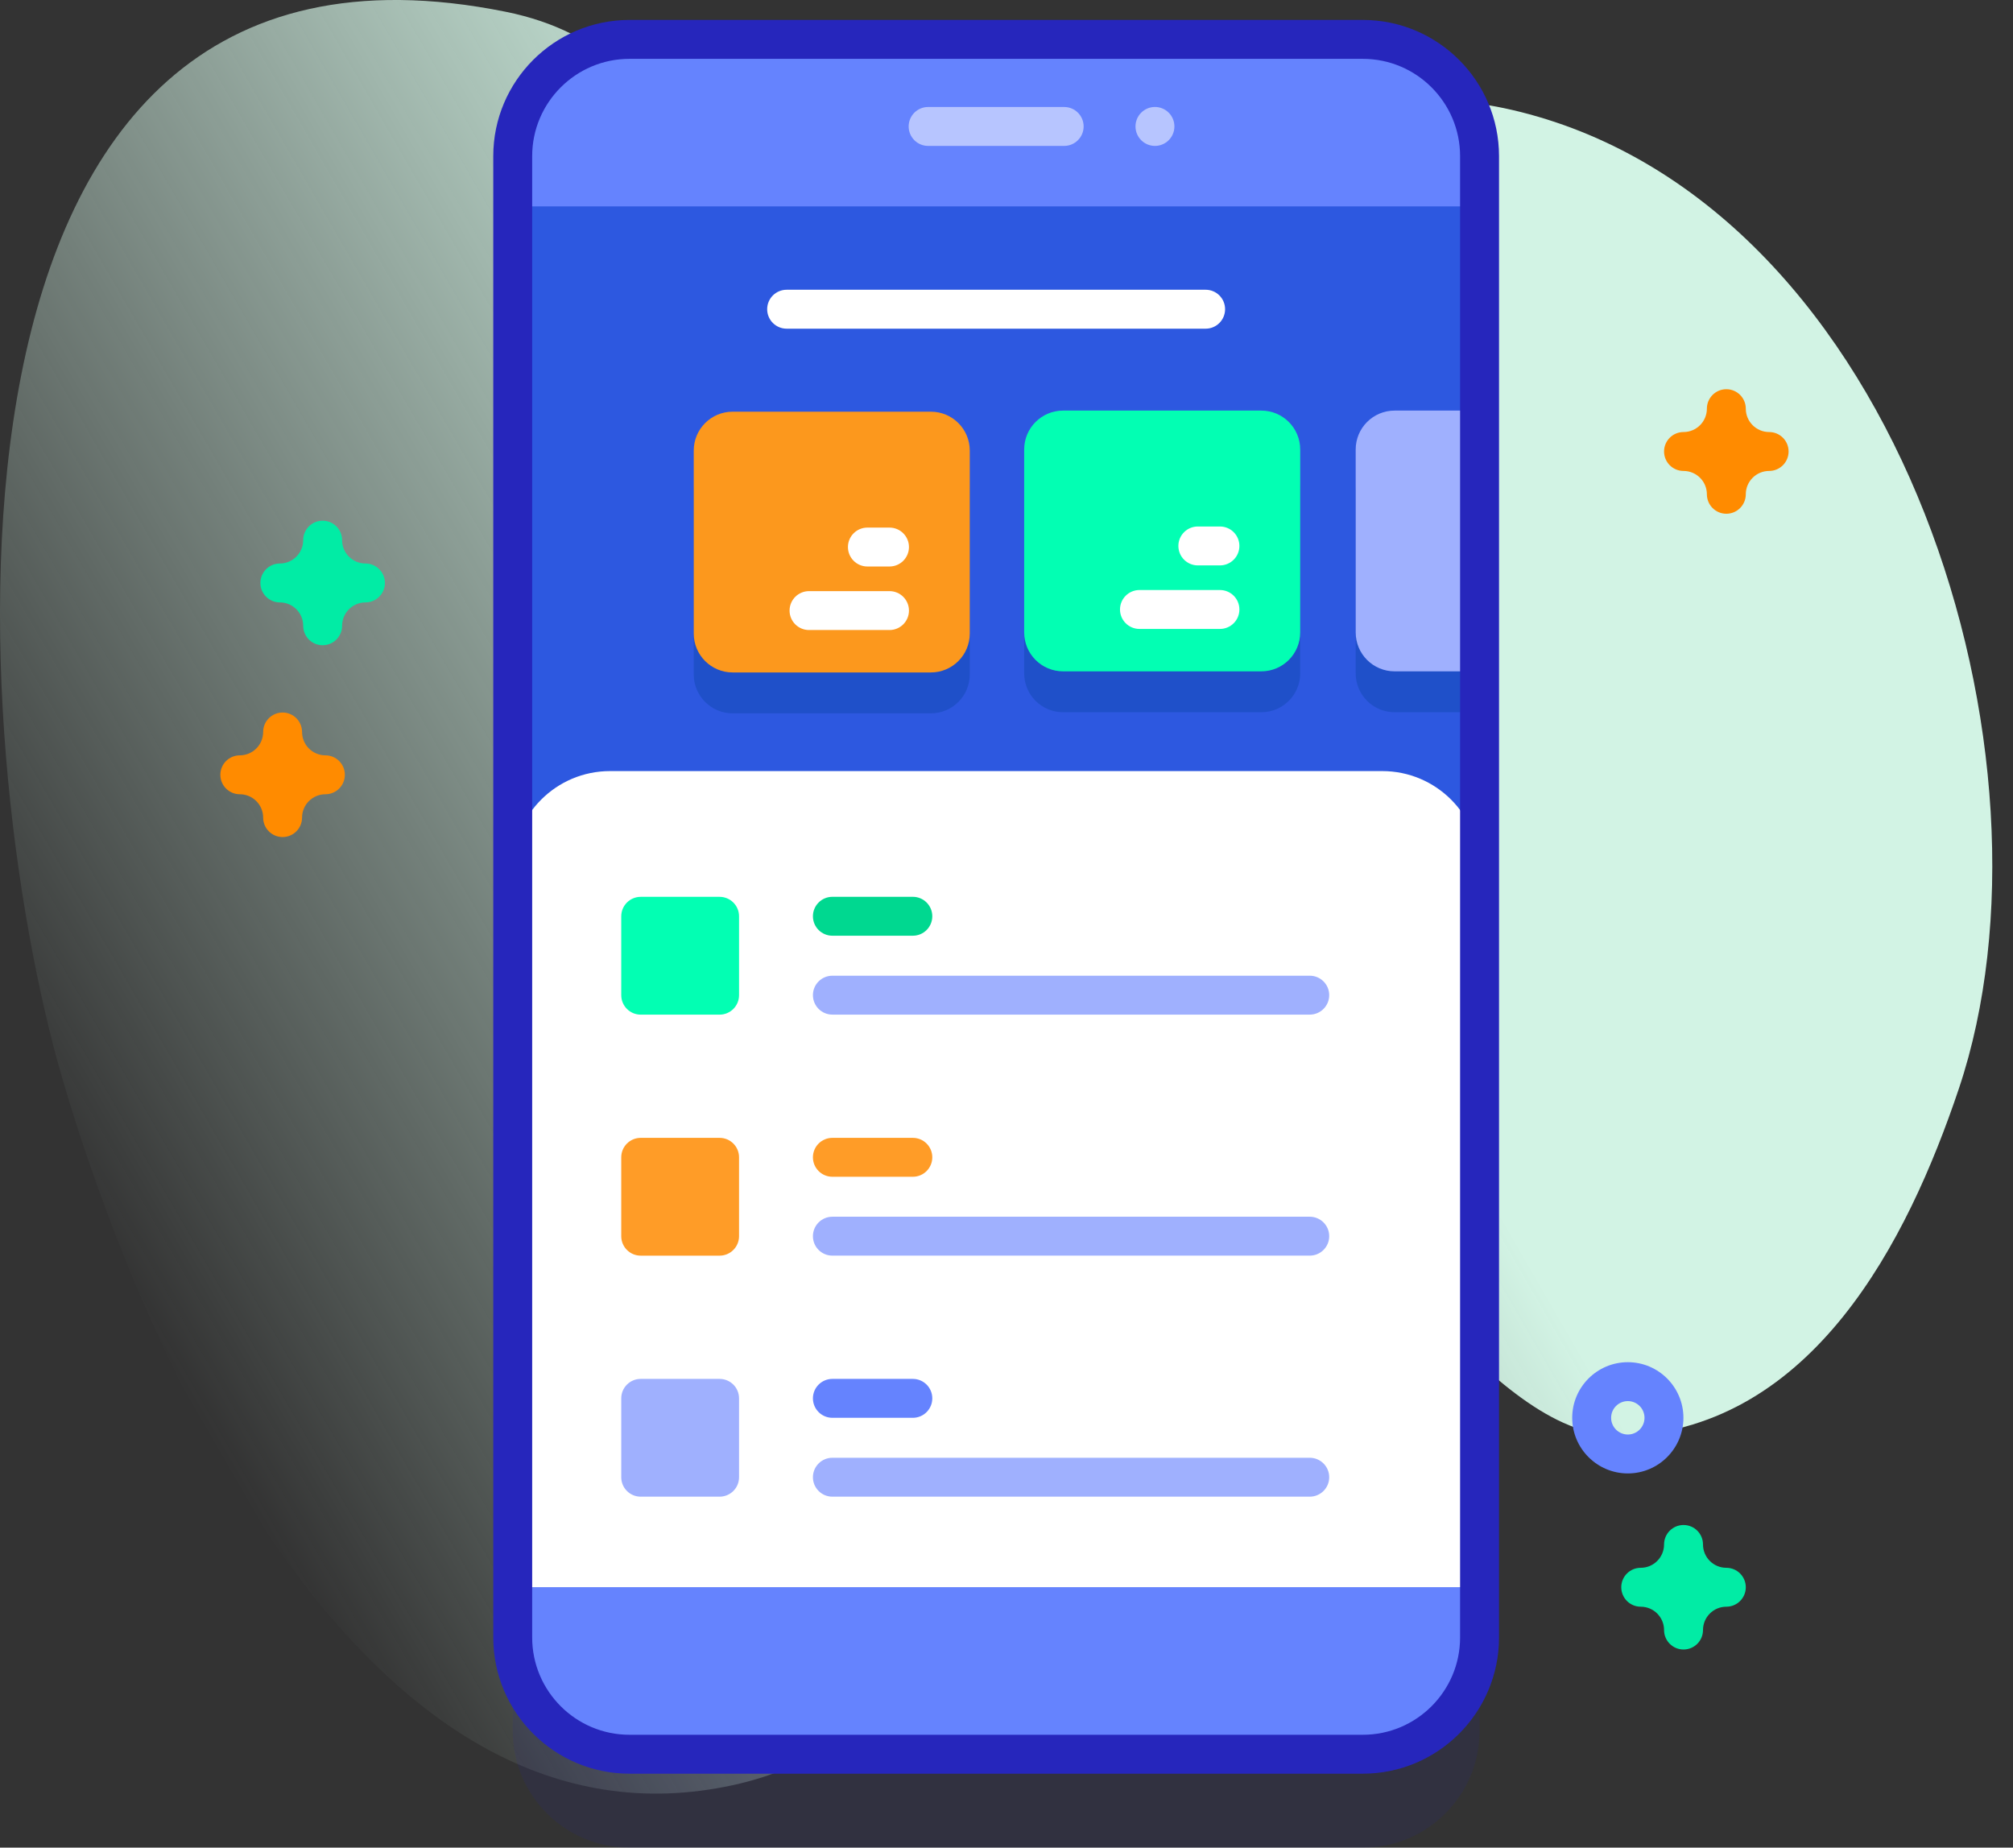 <svg xmlns="http://www.w3.org/2000/svg" width="73" height="67" viewBox="0 0 73 67" fill="none"><rect x="0" y="0" width="73" height="67" fill="#333333" stroke="none"/><path d="M2.268 39.136C4.911 48.168 12.528 66.591 25.399 64.938C38.309 63.279 33.268 46.632 45.086 44.35C50.288 43.346 53.814 52.35 59.028 52.07C65.743 51.709 69.161 45.062 71.038 39.474C75.017 27.625 69.058 7.533 55.112 4.053C42.942 1.017 41.519 15.886 30.937 11.567C24.989 9.139 25.583 1.89 18.34 0.427C-3.575 -3.998 -1.248 27.119 2.268 39.136Z" fill="url(#paint0_linear)"></path><path opacity="0.1" d="M49.422 67H22.827C20.489 67 18.594 65.105 18.594 62.767V9.049C18.594 6.711 20.489 4.815 22.827 4.815H49.422C51.76 4.815 53.655 6.711 53.655 9.049V62.767C53.655 65.105 51.76 67 49.422 67Z" fill="#2626BC"></path><path d="M49.422 63.613H22.827C20.489 63.613 18.594 61.718 18.594 59.38V5.662C18.594 3.324 20.489 1.429 22.827 1.429H49.422C51.76 1.429 53.655 3.324 53.655 5.662V59.38C53.655 61.718 51.76 63.613 49.422 63.613Z" fill="#6583FE"></path><path d="M18.594 7.484H53.655V57.558H18.594V7.484Z" fill="#2D58E0"></path><path d="M33.757 25.868H26.569C25.789 25.868 25.158 25.236 25.158 24.457V17.823C25.158 17.044 25.789 16.412 26.569 16.412H33.757C34.537 16.412 35.168 17.044 35.168 17.823V24.457C35.168 25.236 34.537 25.868 33.757 25.868Z" fill="#1F50C9"></path><path d="M45.74 25.828H38.552C37.772 25.828 37.141 25.196 37.141 24.417V17.783C37.141 17.004 37.772 16.372 38.552 16.372H45.74C46.52 16.372 47.151 17.004 47.151 17.783V24.417C47.151 25.196 46.52 25.828 45.74 25.828Z" fill="#1F50C9"></path><path d="M53.615 16.372V25.828H50.574C49.795 25.828 49.163 25.196 49.163 24.417V17.783C49.163 17.004 49.795 16.372 50.574 16.372H53.615Z" fill="#1F50C9"></path><path d="M43.722 10.507H28.527C28.137 10.507 27.821 10.823 27.821 11.213C27.821 11.603 28.137 11.919 28.527 11.919H43.722C44.111 11.919 44.427 11.603 44.427 11.213C44.427 10.823 44.112 10.507 43.722 10.507Z" fill="white"></path><path d="M33.757 24.385H26.569C25.789 24.385 25.158 23.753 25.158 22.974V16.34C25.158 15.56 25.789 14.929 26.569 14.929H33.757C34.537 14.929 35.168 15.56 35.168 16.34V22.974C35.168 23.753 34.537 24.385 33.757 24.385Z" fill="#FC981D"></path><path d="M32.257 21.436H29.339C28.949 21.436 28.633 21.752 28.633 22.142C28.633 22.531 28.949 22.847 29.339 22.847H32.257C32.647 22.847 32.963 22.531 32.963 22.142C32.963 21.752 32.647 21.436 32.257 21.436Z" fill="white"></path><path d="M32.257 19.132H31.456C31.066 19.132 30.75 19.448 30.75 19.837C30.75 20.227 31.066 20.543 31.456 20.543H32.257C32.647 20.543 32.963 20.227 32.963 19.837C32.963 19.448 32.647 19.132 32.257 19.132Z" fill="white"></path><path d="M45.74 24.345H38.552C37.772 24.345 37.141 23.713 37.141 22.934V16.3C37.141 15.521 37.772 14.889 38.552 14.889H45.74C46.52 14.889 47.151 15.521 47.151 16.3V22.934C47.151 23.713 46.52 24.345 45.74 24.345Z" fill="#02FFB3"></path><path d="M44.24 21.396H41.322C40.932 21.396 40.616 21.712 40.616 22.102C40.616 22.491 40.932 22.807 41.322 22.807H44.24C44.63 22.807 44.946 22.491 44.946 22.102C44.946 21.712 44.63 21.396 44.24 21.396Z" fill="white"></path><path d="M44.24 19.092H43.438C43.049 19.092 42.733 19.408 42.733 19.797C42.733 20.187 43.049 20.503 43.438 20.503H44.24C44.63 20.503 44.946 20.187 44.946 19.797C44.946 19.408 44.63 19.092 44.24 19.092Z" fill="white"></path><path d="M53.615 14.889V24.345H50.574C49.795 24.345 49.163 23.713 49.163 22.934V16.3C49.163 15.521 49.795 14.889 50.574 14.889H53.615Z" fill="#9FB0FE"></path><path d="M18.594 57.558V31.489C18.594 29.542 20.173 27.962 22.122 27.962H50.127C52.076 27.962 53.655 29.542 53.655 31.489V57.558H18.594Z" fill="white"></path><path d="M49.422 64.319H22.827C20.104 64.319 17.888 62.103 17.888 59.38V5.662C17.888 2.939 20.104 0.723 22.827 0.723H49.422C52.145 0.723 54.361 2.939 54.361 5.662V59.38C54.361 62.103 52.145 64.319 49.422 64.319ZM22.827 2.134C20.882 2.134 19.299 3.717 19.299 5.662V59.38C19.299 61.325 20.882 62.908 22.827 62.908H49.422C51.367 62.908 52.949 61.325 52.949 59.38V5.662C52.949 3.717 51.367 2.134 49.422 2.134H22.827Z" fill="#2626BC"></path><path d="M38.592 5.291H33.657C33.268 5.291 32.952 4.975 32.952 4.585C32.952 4.196 33.268 3.88 33.657 3.88H38.592C38.981 3.88 39.297 4.196 39.297 4.585C39.297 4.975 38.981 5.291 38.592 5.291Z" fill="#B7C5FF"></path><path d="M41.884 5.291C42.273 5.291 42.589 4.975 42.589 4.585C42.589 4.195 42.273 3.879 41.884 3.879C41.494 3.879 41.178 4.195 41.178 4.585C41.178 4.975 41.494 5.291 41.884 5.291Z" fill="#B7C5FF"></path><path d="M33.104 32.521H30.186C29.796 32.521 29.48 32.837 29.48 33.226C29.48 33.616 29.796 33.932 30.186 33.932H33.104C33.493 33.932 33.809 33.616 33.809 33.226C33.809 32.837 33.493 32.521 33.104 32.521Z" fill="#00D890"></path><path d="M47.497 35.382H30.186C29.796 35.382 29.48 35.697 29.48 36.087C29.48 36.477 29.796 36.793 30.186 36.793H47.497C47.887 36.793 48.203 36.477 48.203 36.087C48.203 35.697 47.887 35.382 47.497 35.382Z" fill="#9FB0FE"></path><path d="M26.095 36.794H23.235C22.845 36.794 22.529 36.478 22.529 36.088V33.227C22.529 32.838 22.845 32.522 23.235 32.522H26.095C26.485 32.522 26.801 32.838 26.801 33.227V36.088C26.801 36.478 26.485 36.794 26.095 36.794Z" fill="#02FFB3"></path><path d="M33.104 41.262H30.186C29.796 41.262 29.48 41.578 29.48 41.967C29.48 42.357 29.796 42.673 30.186 42.673H33.104C33.493 42.673 33.809 42.357 33.809 41.967C33.809 41.578 33.493 41.262 33.104 41.262Z" fill="#FF9C27"></path><path d="M47.497 44.122H30.186C29.796 44.122 29.48 44.438 29.48 44.828C29.48 45.218 29.796 45.533 30.186 45.533H47.497C47.887 45.533 48.203 45.218 48.203 44.828C48.203 44.438 47.887 44.122 47.497 44.122Z" fill="#9FB0FE"></path><path d="M26.095 45.534H23.235C22.845 45.534 22.529 45.218 22.529 44.828V41.967C22.529 41.578 22.845 41.262 23.235 41.262H26.095C26.485 41.262 26.801 41.578 26.801 41.967V44.828C26.801 45.218 26.485 45.534 26.095 45.534Z" fill="#FF9C27"></path><path d="M33.104 50.003H30.186C29.796 50.003 29.48 50.319 29.48 50.708C29.48 51.098 29.796 51.414 30.186 51.414H33.104C33.493 51.414 33.809 51.098 33.809 50.708C33.809 50.319 33.493 50.003 33.104 50.003Z" fill="#6583FE"></path><path d="M47.497 52.863H30.186C29.796 52.863 29.48 53.179 29.48 53.569C29.48 53.958 29.796 54.274 30.186 54.274H47.497C47.887 54.274 48.203 53.958 48.203 53.569C48.203 53.179 47.887 52.863 47.497 52.863Z" fill="#9FB0FE"></path><path d="M26.095 54.274H23.235C22.845 54.274 22.529 53.959 22.529 53.569V50.708C22.529 50.319 22.845 50.003 23.235 50.003H26.095C26.485 50.003 26.801 50.319 26.801 50.708V53.569C26.801 53.959 26.485 54.274 26.095 54.274Z" fill="#9FB0FE"></path><path d="M59.032 53.431C57.92 53.431 57.015 52.526 57.015 51.414C57.015 50.302 57.92 49.397 59.032 49.397C60.144 49.397 61.048 50.302 61.048 51.414C61.048 52.526 60.144 53.431 59.032 53.431ZM59.032 50.808C58.698 50.808 58.426 51.08 58.426 51.414C58.426 51.748 58.698 52.02 59.032 52.02C59.366 52.02 59.637 51.748 59.637 51.414C59.637 51.08 59.366 50.808 59.032 50.808Z" fill="#6583FE"></path><path d="M11.701 23.398C11.311 23.398 10.995 23.082 10.995 22.692C10.995 22.225 10.616 21.845 10.149 21.845C9.759 21.845 9.443 21.529 9.443 21.14C9.443 20.75 9.759 20.434 10.149 20.434C10.616 20.434 10.995 20.055 10.995 19.588C10.995 19.198 11.311 18.882 11.701 18.882C12.09 18.882 12.406 19.198 12.406 19.588C12.406 20.055 12.786 20.434 13.253 20.434C13.643 20.434 13.959 20.75 13.959 21.14C13.959 21.529 13.643 21.845 13.253 21.845C12.786 21.845 12.406 22.225 12.406 22.692C12.406 23.082 12.09 23.398 11.701 23.398Z" fill="#01ECA5"></path><path d="M61.052 59.816C60.662 59.816 60.346 59.5 60.346 59.111C60.346 58.644 59.967 58.264 59.5 58.264C59.11 58.264 58.794 57.948 58.794 57.558C58.794 57.169 59.11 56.853 59.5 56.853C59.967 56.853 60.346 56.473 60.346 56.006C60.346 55.617 60.662 55.301 61.052 55.301C61.442 55.301 61.758 55.617 61.758 56.006C61.758 56.473 62.137 56.853 62.604 56.853C62.994 56.853 63.31 57.169 63.31 57.558C63.31 57.948 62.994 58.264 62.604 58.264C62.137 58.264 61.758 58.644 61.758 59.111C61.758 59.5 61.442 59.816 61.052 59.816Z" fill="#01ECA5"></path><path d="M62.604 18.63C62.215 18.63 61.899 18.314 61.899 17.924C61.899 17.457 61.519 17.078 61.052 17.078C60.662 17.078 60.346 16.762 60.346 16.372C60.346 15.982 60.662 15.667 61.052 15.667C61.519 15.667 61.899 15.287 61.899 14.82C61.899 14.43 62.215 14.114 62.604 14.114C62.994 14.114 63.31 14.43 63.31 14.82C63.31 15.287 63.69 15.667 64.156 15.667C64.546 15.667 64.862 15.982 64.862 16.372C64.862 16.762 64.546 17.078 64.156 17.078C63.69 17.078 63.31 17.457 63.31 17.924C63.31 18.314 62.994 18.63 62.604 18.63Z" fill="#FF8B00"></path><path d="M10.248 30.354C9.859 30.354 9.543 30.038 9.543 29.648C9.543 29.182 9.163 28.802 8.696 28.802C8.307 28.802 7.991 28.486 7.991 28.096C7.991 27.707 8.307 27.391 8.696 27.391C9.163 27.391 9.543 27.011 9.543 26.544C9.543 26.154 9.859 25.838 10.248 25.838C10.638 25.838 10.954 26.154 10.954 26.544C10.954 27.011 11.334 27.391 11.801 27.391C12.19 27.391 12.506 27.707 12.506 28.096C12.506 28.486 12.19 28.802 11.801 28.802C11.334 28.802 10.954 29.182 10.954 29.648C10.954 30.038 10.638 30.354 10.248 30.354Z" fill="#FF8B00"></path><defs><linearGradient id="paint0_linear" x1="3.361" y1="44.836" x2="64.845" y2="9.338" gradientUnits="userSpaceOnUse"><stop stop-color="#DCFDEE" stop-opacity="0"></stop><stop offset="0.629" stop-color="#D2F3E4"></stop></linearGradient></defs></svg>
